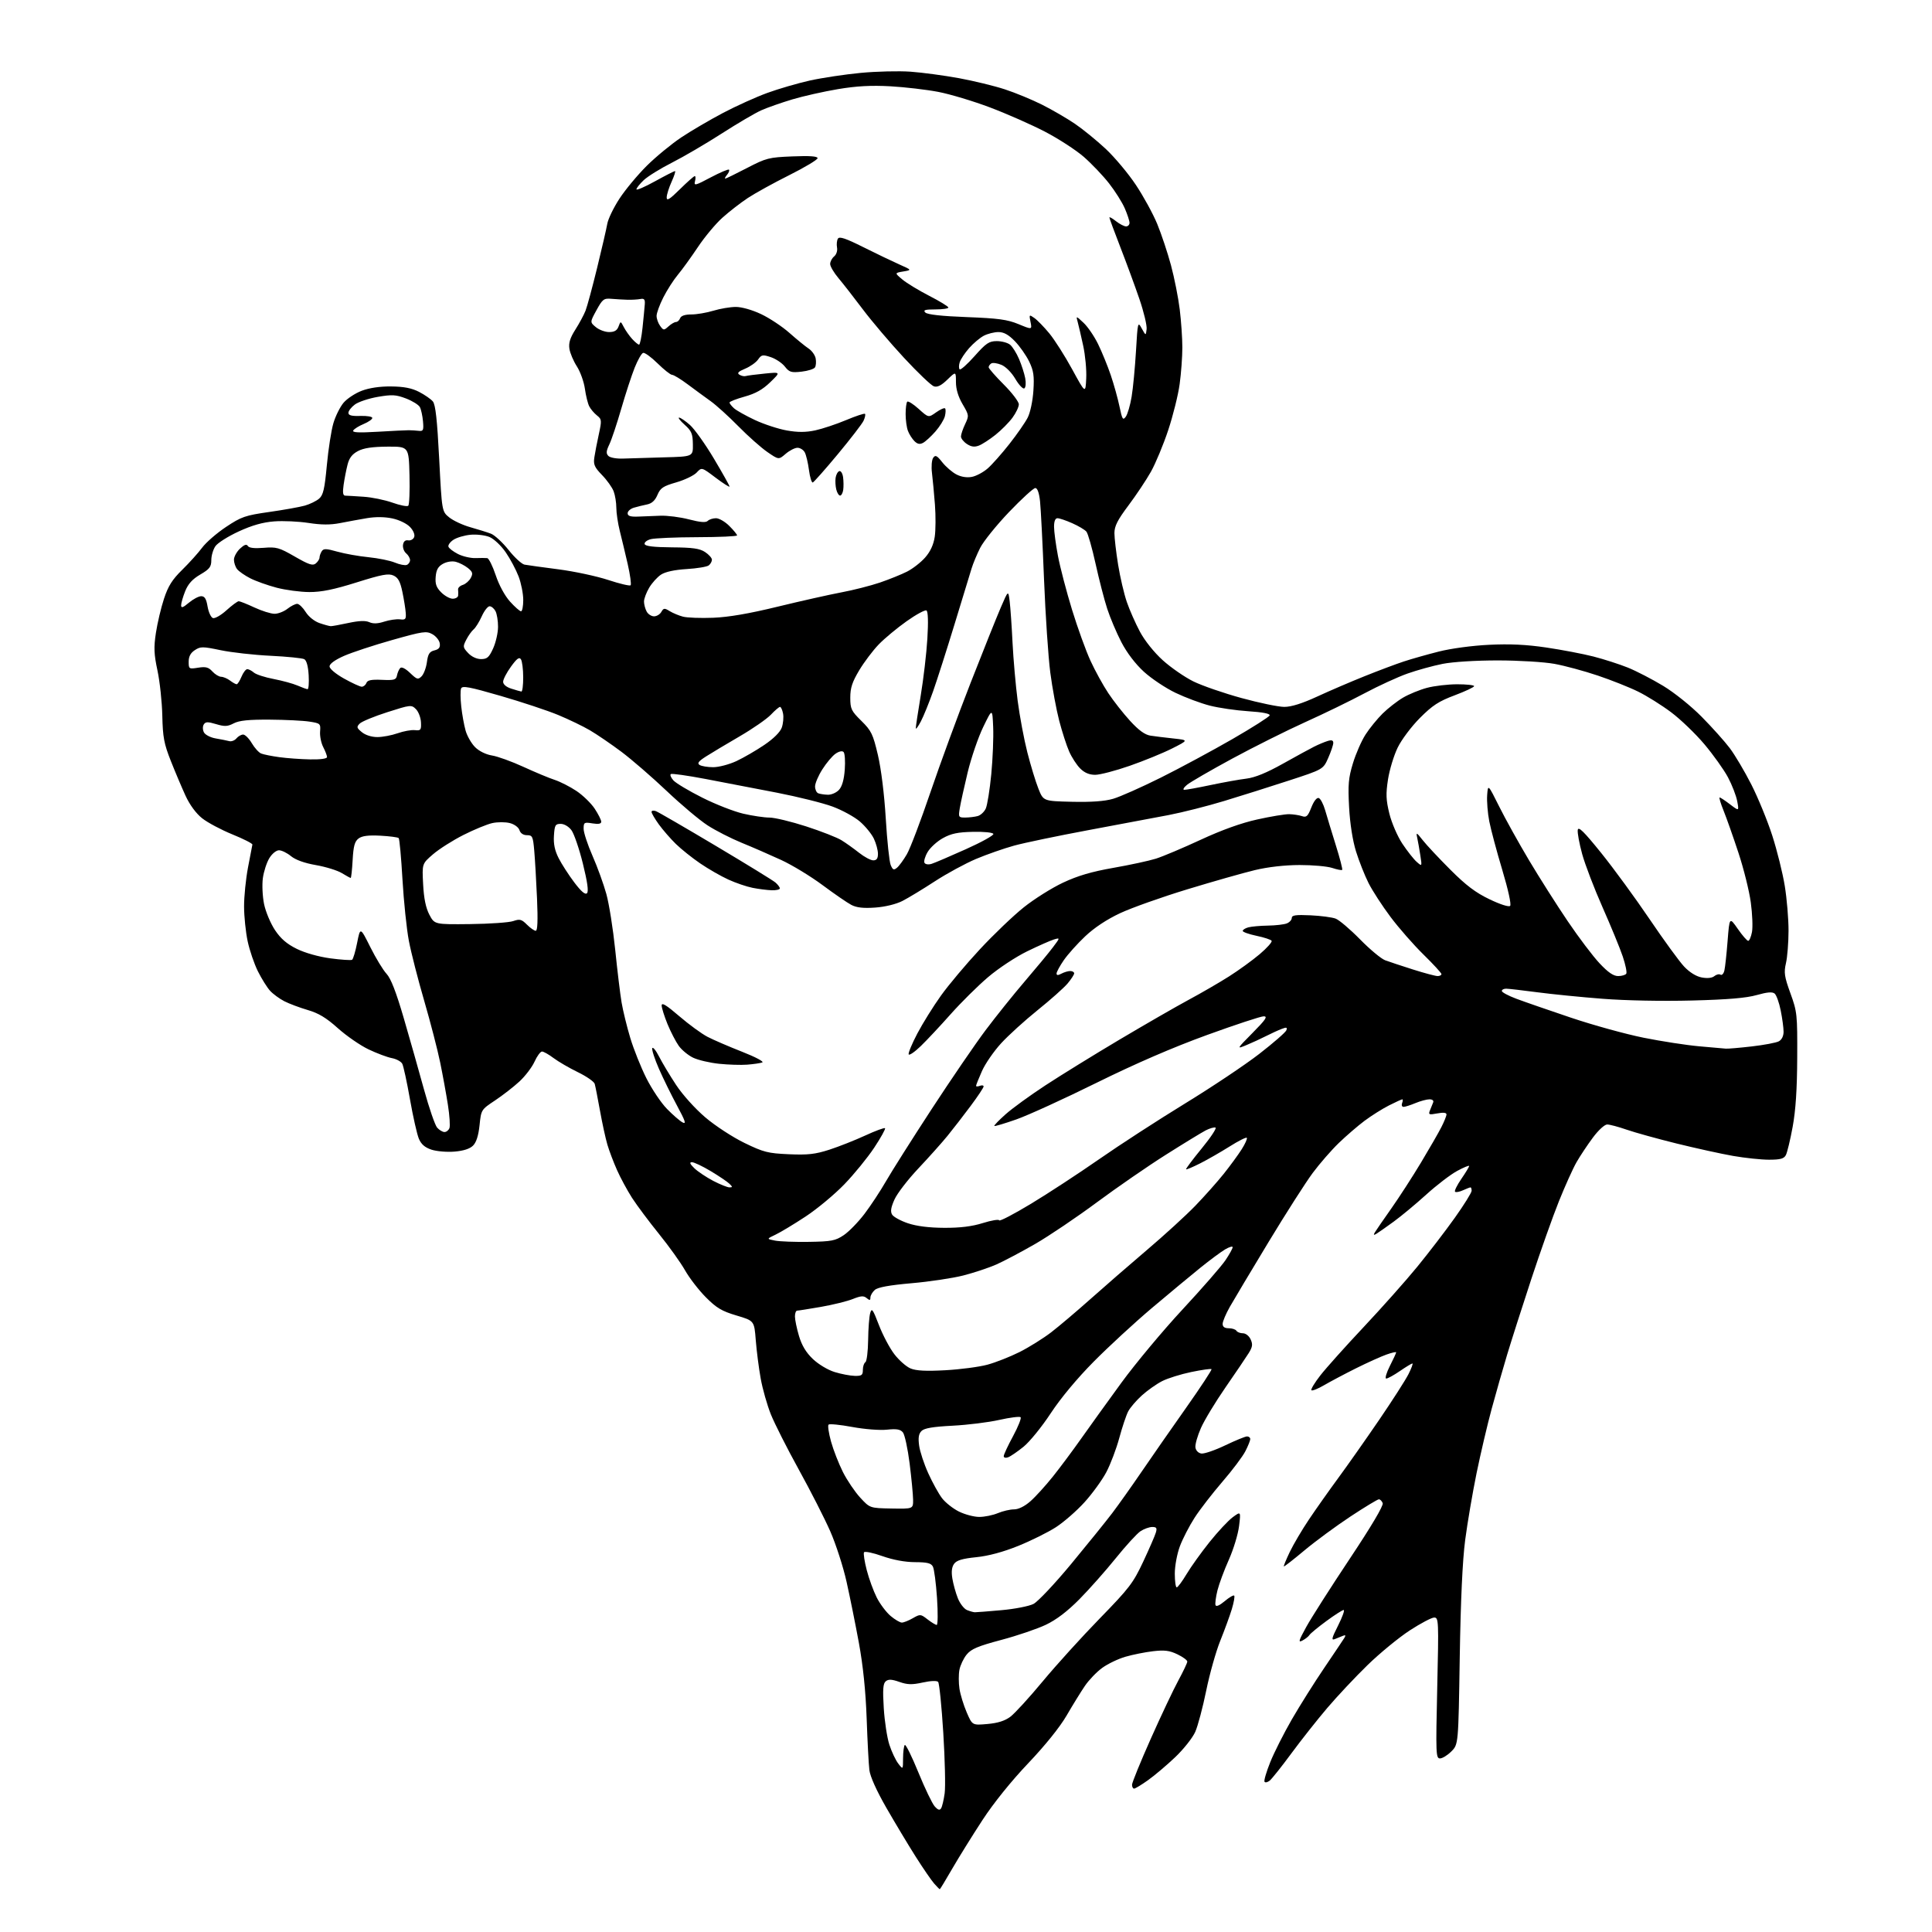 <?xml version="1.0" encoding="UTF-8" standalone="no"?>
<svg 
  version="1.1" 
  xmlns="http://www.w3.org/2000/svg" 
  xmlns:xlink="http://www.w3.org/1999/xlink" 
  xmlns:svg="http://www.w3.org/2000/svg"
  xmlns:rdf="http://www.w3.org/1999/02/22-rdf-syntax-ns#"
  xmlns:cc="http://creativecommons.org/ns#"
  xmlns:dc="http://purl.org/dc/elements/1.1/"
  viewBox="0 0 768 768"
  width="768"
  height="768"
>
<style>svg {background-color: white; }</style>"
<path stroke="none" fill="black" fill-rule="evenodd" d="M373.58,751.00C373.45,751.00 372.45,749.99 371.35,748.75C370.25,747.51 366.93,742.67 363.97,738.00C361.01,733.33 355.78,724.61 352.34,718.63C348.45,711.86 345.90,706.19 345.59,703.63C345.31,701.36 344.83,692.13 344.51,683.12C344.12,672.21 343.09,662.19 341.43,653.12C340.05,645.63 337.84,634.66 336.51,628.74C335.19,622.82 332.28,613.82 330.05,608.74C327.82,603.66 322.20,592.62 317.55,584.21C312.91,575.80 307.90,565.90 306.42,562.21C304.95,558.53 303.13,552.13 302.39,548.00C301.64,543.88 300.77,537.02 300.43,532.77C299.83,525.03 299.83,525.03 292.76,522.93C286.91,521.19 284.81,519.94 280.56,515.66C277.74,512.82 274.04,508.02 272.33,505.00C270.63,501.98 265.96,495.45 261.95,490.50C257.95,485.55 253.12,479.08 251.22,476.13C249.33,473.17 246.65,468.22 245.28,465.13C243.90,462.03 242.17,457.48 241.44,455.00C240.71,452.52 239.39,446.45 238.50,441.50C237.61,436.55 236.67,431.76 236.41,430.86C236.15,429.96 233.14,427.87 229.72,426.21C226.30,424.55 221.95,422.02 220.06,420.60C218.16,419.17 216.09,418.00 215.46,418.00C214.82,418.00 213.49,419.81 212.49,422.02C211.49,424.23 208.78,427.79 206.46,429.93C204.14,432.07 199.77,435.46 196.76,437.46C191.30,441.09 191.27,441.12 190.63,447.28C190.20,451.40 189.34,454.11 188.05,455.39C186.78,456.67 184.26,457.48 180.67,457.78C177.68,458.03 173.56,457.68 171.52,457.01C168.88,456.13 167.43,454.87 166.49,452.63C165.77,450.90 164.18,443.86 162.97,436.99C161.76,430.12 160.38,423.76 159.91,422.87C159.44,421.97 157.58,420.96 155.78,420.62C153.97,420.28 149.80,418.71 146.50,417.14C143.20,415.57 137.72,411.78 134.31,408.73C129.71,404.60 126.64,402.75 122.34,401.50C119.16,400.57 114.97,399.00 113.03,398.01C111.09,397.01 108.54,395.14 107.36,393.85C106.18,392.56 104.01,389.08 102.53,386.13C101.06,383.18 99.21,377.78 98.44,374.13C97.67,370.48 97.03,364.29 97.02,360.36C97.01,356.43 97.71,349.46 98.58,344.86C99.46,340.26 100.24,336.16 100.33,335.74C100.43,335.33 96.85,333.50 92.39,331.69C87.92,329.87 82.52,326.99 80.37,325.29C77.95,323.38 75.44,319.97 73.77,316.35C72.29,313.13 69.65,306.90 67.91,302.50C65.20,295.66 64.71,293.05 64.52,284.50C64.40,279.00 63.53,270.93 62.60,266.56C61.20,260.01 61.09,257.39 61.98,251.56C62.57,247.68 64.01,241.58 65.19,238.01C66.85,232.96 68.46,230.40 72.43,226.51C75.24,223.75 78.81,219.79 80.36,217.70C81.91,215.61 86.19,211.90 89.86,209.46C95.95,205.41 97.45,204.89 107.02,203.52C112.78,202.70 119.15,201.56 121.17,200.99C123.19,200.42 125.74,199.17 126.84,198.23C128.49,196.81 129.04,194.43 129.93,184.92C130.52,178.56 131.69,171.04 132.53,168.22C133.36,165.40 135.18,161.76 136.55,160.12C137.93,158.48 141.17,156.34 143.76,155.35C146.77,154.20 150.99,153.57 155.48,153.62C160.52,153.67 163.65,154.27 166.57,155.77C168.80,156.92 171.28,158.63 172.07,159.58C173.12,160.85 173.78,166.81 174.58,182.31C175.66,203.32 175.66,203.32 178.58,205.68C180.19,206.98 183.97,208.74 187.00,209.59C190.03,210.44 193.70,211.59 195.17,212.15C196.64,212.72 199.79,215.63 202.17,218.62C204.55,221.62 207.40,224.24 208.50,224.45C209.60,224.66 215.68,225.50 222.01,226.32C228.33,227.14 237.23,229.05 241.78,230.55C246.33,232.05 250.33,233.00 250.68,232.65C251.02,232.31 250.50,228.53 249.53,224.26C248.55,219.99 247.13,214.04 246.37,211.04C245.62,208.04 245.00,203.90 245.00,201.86C245.00,199.81 244.52,196.86 243.94,195.32C243.36,193.77 241.28,190.85 239.32,188.84C236.32,185.75 235.84,184.65 236.26,181.84C236.53,180.00 237.33,175.86 238.04,172.63C239.25,167.09 239.21,166.66 237.28,165.13C236.15,164.23 234.78,162.60 234.22,161.50C233.66,160.40 232.88,157.25 232.50,154.50C232.11,151.75 230.68,147.77 229.32,145.65C227.96,143.54 226.62,140.39 226.35,138.65C225.99,136.33 226.62,134.32 228.73,131.00C230.30,128.53 232.12,125.15 232.76,123.50C233.41,121.85 235.48,114.20 237.36,106.50C239.25,98.80 241.06,90.92 241.40,88.99C241.73,87.06 243.90,82.56 246.23,78.99C248.56,75.42 253.45,69.54 257.10,65.91C260.75,62.29 266.95,57.20 270.86,54.59C274.78,51.99 282.24,47.61 287.45,44.87C292.65,42.13 300.56,38.56 305.01,36.94C309.47,35.31 317.07,33.10 321.89,32.02C326.72,30.95 335.81,29.58 342.09,28.98C348.36,28.38 357.32,28.16 362.00,28.50C366.68,28.84 375.30,30.00 381.17,31.07C387.03,32.15 395.25,34.14 399.43,35.51C403.61,36.87 410.28,39.63 414.26,41.63C418.24,43.63 424.09,47.03 427.26,49.18C430.43,51.33 435.96,55.84 439.55,59.19C443.13,62.55 448.53,68.99 451.53,73.51C454.54,78.02 458.36,85.01 460.02,89.04C461.68,93.07 464.14,100.44 465.48,105.43C466.82,110.42 468.39,118.31 468.96,122.97C469.53,127.63 470.00,134.46 470.00,138.15C470.00,141.84 469.52,148.38 468.93,152.68C468.35,156.98 466.30,165.22 464.38,171.00C462.46,176.78 459.37,184.20 457.52,187.50C455.67,190.80 451.64,196.84 448.57,200.93C444.23,206.72 443.00,209.14 443.00,211.93C443.01,213.89 443.67,219.55 444.47,224.50C445.27,229.45 446.83,236.10 447.92,239.28C449.01,242.45 451.36,247.78 453.14,251.11C455.05,254.69 458.76,259.33 462.22,262.46C465.45,265.38 470.92,269.16 474.38,270.87C477.84,272.57 486.45,275.55 493.51,277.48C500.57,279.42 508.23,281.00 510.53,281.00C513.33,281.00 517.68,279.63 523.61,276.89C528.50,274.63 537.00,270.98 542.50,268.78C548.00,266.57 554.98,263.95 558.00,262.96C561.02,261.96 567.27,260.19 571.89,259.02C576.70,257.79 585.22,256.64 591.89,256.32C600.15,255.91 606.73,256.22 614.69,257.40C620.85,258.31 629.28,259.92 633.43,260.98C637.59,262.05 643.73,264.03 647.10,265.38C650.46,266.74 656.77,270.00 661.12,272.63C665.60,275.34 672.25,280.68 676.47,284.96C680.57,289.11 685.58,294.70 687.61,297.39C689.64,300.08 693.49,306.57 696.16,311.81C698.83,317.05 702.58,326.18 704.49,332.11C706.40,338.03 708.65,347.06 709.48,352.19C710.31,357.31 710.98,365.32 710.97,370.00C710.96,374.68 710.50,380.46 709.95,382.85C709.08,386.62 709.31,388.20 711.72,394.85C714.39,402.19 714.50,403.23 714.42,420.50C714.37,432.99 713.81,441.39 712.61,447.93C711.66,453.12 710.44,458.18 709.90,459.18C709.14,460.61 707.72,461.00 703.21,461.00C700.07,461.00 693.66,460.32 688.96,459.50C684.26,458.68 674.13,456.45 666.46,454.56C658.78,452.66 649.84,450.18 646.59,449.05C643.34,447.92 639.87,447.00 638.88,447.00C637.85,447.00 635.37,449.28 633.17,452.25C631.02,455.14 628.11,459.52 626.69,462.00C625.27,464.48 622.13,471.45 619.70,477.50C617.27,483.55 612.32,497.50 608.70,508.50C605.08,519.50 600.77,533.00 599.11,538.50C597.45,544.00 594.69,553.67 592.97,560.00C591.25,566.33 588.54,577.89 586.94,585.69C585.35,593.50 583.31,605.43 582.43,612.19C581.36,620.37 580.64,636.06 580.27,658.96C579.73,693.43 579.73,693.43 576.94,696.21C575.41,697.75 573.37,699.00 572.42,699.00C570.79,699.00 570.72,697.17 571.32,671.00C571.94,644.16 571.89,643.00 570.11,643.00C569.09,643.00 564.71,645.31 560.38,648.13C556.05,650.96 548.51,657.14 543.64,661.88C538.77,666.62 531.53,674.33 527.56,679.00C523.59,683.67 517.19,691.77 513.34,697.00C509.49,702.23 505.62,707.08 504.76,707.80C503.89,708.51 502.95,708.72 502.66,708.26C502.38,707.81 503.41,704.30 504.95,700.47C506.49,696.63 510.35,689.00 513.52,683.50C516.70,678.00 522.49,668.79 526.40,663.03C530.30,657.27 533.90,651.91 534.39,651.12C535.03,650.08 534.89,649.84 533.89,650.24C533.13,650.55 531.67,651.14 530.67,651.54C529.13,652.16 529.33,651.29 531.93,646.14C533.63,642.76 534.62,640.00 534.12,640.00C533.63,640.00 530.52,641.99 527.22,644.42C523.92,646.85 520.92,649.32 520.55,649.91C520.19,650.50 518.94,651.50 517.79,652.11C515.98,653.08 516.19,652.31 519.28,646.70C521.26,643.10 529.03,630.92 536.56,619.61C545.10,606.79 550.02,598.49 549.65,597.53C549.33,596.69 548.64,596.00 548.13,596.00C547.61,596.00 542.54,599.07 536.85,602.82C531.16,606.58 522.92,612.64 518.55,616.29C514.18,619.95 510.49,622.82 510.35,622.68C510.20,622.54 511.26,619.97 512.69,616.96C514.13,613.96 517.57,608.12 520.34,604.00C523.11,599.88 528.36,592.45 532.00,587.50C535.64,582.55 542.92,572.20 548.18,564.50C553.44,556.80 558.71,548.59 559.89,546.25C561.07,543.91 561.78,542.00 561.45,542.00C561.13,542.00 558.90,543.35 556.50,545.00C554.10,546.65 551.65,548.00 551.05,548.00C550.46,548.00 551.10,545.76 552.48,543.03C553.87,540.30 555.00,537.85 555.00,537.58C555.00,537.31 553.26,537.70 551.13,538.46C548.99,539.21 543.55,541.67 539.03,543.92C534.51,546.18 528.81,549.20 526.36,550.63C523.91,552.07 521.64,552.97 521.31,552.65C520.99,552.32 522.57,549.68 524.83,546.78C527.09,543.87 534.85,535.21 542.07,527.53C549.29,519.85 558.90,509.05 563.41,503.53C567.92,498.01 574.63,489.27 578.31,484.09C581.99,478.92 585.00,474.08 585.00,473.34C585.00,472.61 584.80,472.00 584.55,472.00C584.30,472.00 582.95,472.52 581.54,473.16C580.14,473.80 578.73,474.06 578.40,473.73C578.07,473.41 579.20,471.12 580.90,468.64C582.61,466.16 584.00,463.86 584.00,463.51C584.00,463.16 581.85,464.05 579.21,465.48C576.58,466.91 571.07,471.13 566.96,474.86C562.86,478.58 557.02,483.43 554.00,485.63C550.98,487.83 547.87,490.01 547.10,490.47C546.06,491.09 545.91,490.94 546.52,489.90C546.97,489.13 549.91,484.87 553.04,480.43C556.17,475.98 561.49,467.77 564.85,462.17C568.22,456.56 571.88,450.20 572.98,448.03C574.09,445.86 575.00,443.59 575.00,442.99C575.00,442.29 573.73,442.15 571.34,442.60C568.02,443.22 567.75,443.10 568.43,441.39C568.85,440.35 569.42,438.94 569.70,438.25C570.01,437.50 569.42,437.00 568.23,437.00C567.14,437.00 564.63,437.67 562.65,438.50C560.68,439.32 558.55,440.00 557.93,440.00C557.30,440.00 557.05,439.32 557.36,438.50C557.68,437.68 557.71,437.00 557.44,437.00C557.16,437.00 554.77,438.10 552.13,439.43C549.49,440.77 545.11,443.53 542.41,445.55C539.71,447.58 535.11,451.54 532.18,454.37C529.26,457.19 524.60,462.54 521.83,466.26C519.06,469.98 511.15,482.35 504.25,493.76C497.35,505.17 490.43,516.75 488.87,519.50C487.31,522.25 486.03,525.29 486.02,526.25C486.01,527.44 486.78,528.00 488.44,528.00C489.78,528.00 491.16,528.45 491.50,529.00C491.84,529.55 493.00,530.00 494.08,530.00C495.19,530.00 496.53,531.06 497.15,532.43C498.05,534.41 497.90,535.44 496.38,537.88C495.35,539.53 491.21,545.65 487.19,551.46C483.16,557.28 478.75,564.57 477.39,567.66C476.02,570.76 475.03,574.23 475.20,575.39C475.38,576.63 476.35,577.62 477.57,577.80C478.71,577.96 482.97,576.50 487.04,574.55C491.11,572.60 495.02,571.00 495.72,571.00C496.42,571.00 497.00,571.47 497.00,572.04C497.00,572.61 496.13,574.79 495.06,576.87C494.00,578.96 489.89,584.43 485.92,589.02C481.96,593.62 476.99,600.04 474.89,603.29C472.79,606.55 470.15,611.65 469.03,614.64C467.90,617.67 467.00,622.49 467.00,625.54C467.00,628.54 467.34,631.00 467.77,631.00C468.19,631.00 469.95,628.63 471.68,625.73C473.41,622.84 477.52,617.10 480.82,612.98C484.11,608.87 488.25,604.43 490.03,603.12C493.26,600.75 493.26,600.75 492.55,606.62C492.16,609.86 490.33,615.88 488.49,620.00C486.64,624.12 484.61,629.61 483.96,632.19C483.32,634.77 482.97,637.41 483.18,638.05C483.43,638.79 484.80,638.20 486.83,636.49C488.62,634.98 490.32,633.99 490.61,634.28C490.90,634.57 490.48,636.98 489.67,639.65C488.86,642.32 486.79,647.98 485.08,652.22C483.36,656.47 480.85,665.39 479.49,672.05C478.13,678.71 476.17,686.09 475.13,688.44C474.09,690.80 470.50,695.33 467.17,698.50C463.83,701.68 458.97,705.79 456.37,707.64C453.77,709.49 451.28,711.00 450.82,711.00C450.37,711.00 450.00,710.31 450.00,709.46C450.00,708.61 453.35,700.40 457.44,691.21C461.53,682.02 466.47,671.58 468.42,668.00C470.36,664.42 471.96,661.05 471.97,660.50C471.97,659.95 470.20,658.65 468.03,657.61C464.88,656.10 462.91,655.85 458.33,656.39C455.16,656.76 450.24,657.75 447.38,658.58C444.51,659.41 440.37,661.40 438.17,662.99C435.97,664.58 432.86,667.82 431.25,670.19C429.64,672.56 426.37,677.86 423.99,681.96C421.32,686.56 415.48,693.82 408.74,700.91C402.03,707.97 395.02,716.66 390.58,723.45C386.61,729.53 381.21,738.21 378.58,742.75C375.96,747.29 373.71,751.00 373.58,751.00zM374.11,718.82C374.53,718.15 375.16,715.47 375.52,712.87C375.88,710.27 375.63,699.45 374.97,688.82C374.31,678.19 373.39,669.09 372.92,668.58C372.40,668.03 369.97,668.13 366.78,668.83C362.52,669.76 360.72,669.71 357.50,668.58C354.47,667.52 353.16,667.46 352.11,668.33C351.03,669.22 350.85,671.54 351.31,678.99C351.63,684.22 352.63,690.76 353.53,693.53C354.43,696.30 356.02,699.68 357.06,701.03C358.96,703.50 358.96,703.50 358.98,698.92C358.99,696.40 359.30,694.03 359.67,693.66C360.04,693.29 362.47,698.19 365.06,704.54C367.65,710.89 370.58,716.98 371.56,718.07C372.88,719.53 373.55,719.73 374.11,718.82zM392.50,685.32C396.66,684.95 399.46,684.07 401.65,682.42C403.38,681.12 409.20,674.76 414.57,668.28C419.95,661.80 430.14,650.57 437.21,643.32C448.88,631.35 450.46,629.28 454.43,620.82C456.83,615.69 459.10,610.49 459.46,609.25C460.01,607.42 459.74,607.00 458.03,607.00C456.88,607.00 454.79,607.75 453.39,608.66C451.99,609.58 447.56,614.42 443.54,619.41C439.51,624.41 433.01,631.74 429.09,635.71C424.29,640.56 419.92,643.89 415.73,645.88C412.30,647.51 404.32,650.22 398.00,651.90C388.68,654.38 386.07,655.49 384.25,657.73C383.02,659.25 381.73,661.98 381.38,663.80C381.04,665.61 381.05,668.99 381.40,671.30C381.75,673.61 383.05,677.83 384.27,680.67C386.50,685.85 386.50,685.85 392.50,685.32zM372.35,645.94C372.81,645.97 372.87,641.16 372.48,635.25C372.08,629.34 371.35,623.71 370.84,622.75C370.12,621.37 368.60,621.00 363.71,620.98C359.77,620.97 355.03,620.09 350.75,618.58C347.04,617.26 343.76,616.58 343.46,617.06C343.17,617.54 343.65,620.72 344.54,624.14C345.42,627.56 347.22,632.47 348.52,635.05C349.83,637.63 352.31,640.92 354.03,642.37C355.75,643.82 357.76,645.00 358.50,645.00C359.23,645.00 361.20,644.22 362.86,643.26C365.79,641.58 365.98,641.60 368.69,643.71C370.24,644.91 371.88,645.91 372.35,645.94zM387.50,640.90C388.05,640.92 392.82,640.54 398.09,640.07C403.37,639.60 409.11,638.48 410.84,637.58C412.58,636.68 419.30,629.55 425.78,621.73C432.26,613.90 439.61,604.80 442.12,601.50C444.62,598.20 449.89,590.77 453.83,585.00C457.77,579.23 465.72,567.79 471.51,559.60C477.29,551.40 481.83,544.50 481.59,544.26C481.35,544.02 477.75,544.53 473.58,545.39C469.42,546.25 464.19,547.88 461.96,549.02C459.73,550.16 456.10,552.72 453.89,554.72C451.68,556.72 449.23,559.58 448.46,561.08C447.68,562.58 446.09,567.34 444.92,571.66C443.75,575.97 441.44,582.07 439.78,585.21C438.12,588.35 434.23,593.72 431.13,597.14C428.03,600.57 422.92,605.03 419.77,607.07C416.62,609.11 409.87,612.46 404.77,614.52C398.71,616.96 392.93,618.52 388.07,619.01C382.57,619.57 380.29,620.25 379.28,621.63C378.35,622.90 378.12,624.78 378.58,627.50C378.94,629.70 379.92,633.23 380.76,635.33C381.60,637.44 383.23,639.55 384.39,640.02C385.55,640.49 386.95,640.89 387.50,640.90zM389.28,603.00C391.36,603.00 394.68,602.33 396.65,601.50C398.63,600.67 401.52,600.00 403.09,600.00C404.86,600.00 407.31,598.79 409.60,596.78C411.62,595.01 415.64,590.58 418.55,586.94C421.45,583.30 426.49,576.54 429.75,571.91C433.00,567.29 440.23,557.26 445.80,549.62C451.38,541.99 462.31,528.88 470.10,520.50C477.89,512.11 485.55,503.32 487.13,500.97C488.71,498.62 490.00,496.29 490.00,495.79C490.00,495.29 488.65,495.68 487.01,496.65C485.36,497.63 480.93,500.91 477.15,503.96C473.37,507.01 464.71,514.21 457.89,519.96C451.08,525.72 440.68,535.30 434.78,541.26C428.18,547.92 421.61,555.82 417.68,561.80C414.17,567.15 409.31,573.12 406.90,575.08C404.48,577.04 401.71,578.94 400.75,579.29C399.75,579.66 399.00,579.46 399.00,578.84C399.00,578.23 400.66,574.66 402.70,570.90C404.73,567.14 406.08,563.75 405.71,563.37C405.33,563.00 401.53,563.47 397.26,564.43C392.99,565.40 384.63,566.43 378.68,566.74C370.85,567.14 367.43,567.72 366.32,568.83C365.19,569.95 364.94,571.52 365.37,574.65C365.69,577.01 367.32,581.96 369.00,585.65C370.67,589.34 373.13,593.80 374.47,595.55C375.81,597.31 378.84,599.70 381.20,600.87C383.57,602.04 387.20,603.00 389.28,603.00zM354.40,599.66C363.00,599.81 363.00,599.81 362.97,596.16C362.95,594.15 362.33,587.66 361.59,581.74C360.84,575.83 359.64,570.27 358.91,569.39C357.88,568.16 356.41,567.91 352.54,568.32C349.70,568.62 343.68,568.15 338.77,567.24C333.97,566.35 329.74,565.93 329.36,566.31C328.98,566.69 329.43,569.73 330.36,573.08C331.29,576.43 333.42,581.86 335.08,585.17C336.75,588.47 339.84,593.04 341.95,595.33C345.79,599.50 345.79,599.50 354.40,599.66zM339.75,546.93C342.55,546.99 343.00,546.66 343.00,544.56C343.00,543.22 343.45,541.84 344.00,541.50C344.55,541.16 345.04,537.20 345.10,532.69C345.15,528.19 345.52,523.38 345.91,522.00C346.53,519.80 346.94,520.37 349.37,526.69C350.89,530.65 353.64,535.87 355.50,538.29C357.35,540.72 360.26,543.28 361.98,543.99C364.20,544.91 368.15,545.11 375.79,544.69C381.68,544.37 389.20,543.38 392.50,542.49C395.80,541.60 401.57,539.32 405.32,537.44C409.07,535.55 414.71,532.03 417.86,529.61C421.01,527.19 428.06,521.21 433.54,516.33C439.02,511.45 449.12,502.67 456.00,496.82C462.88,490.98 471.48,483.11 475.12,479.35C478.76,475.58 483.85,469.87 486.43,466.65C489.00,463.43 492.24,459.00 493.63,456.80C495.01,454.61 495.91,452.57 495.62,452.29C495.33,452.00 492.26,453.55 488.80,455.74C485.33,457.92 480.09,460.93 477.15,462.42C474.21,463.91 471.66,464.99 471.48,464.82C471.31,464.64 474.10,460.91 477.69,456.53C481.28,452.16 483.75,448.42 483.18,448.23C482.60,448.03 480.85,448.54 479.28,449.35C477.71,450.17 470.59,454.51 463.46,459.02C456.33,463.52 443.98,472.05 436.00,477.96C428.02,483.88 417.00,491.31 411.51,494.48C406.01,497.65 399.06,501.32 396.07,502.65C393.09,503.97 387.17,505.93 382.94,507.02C378.70,508.10 369.45,509.49 362.37,510.10C353.51,510.88 348.95,511.71 347.75,512.77C346.79,513.62 346.00,514.97 346.00,515.78C346.00,516.96 345.71,517.01 344.51,516.01C343.32,515.02 342.22,515.09 339.00,516.38C336.78,517.27 331.10,518.67 326.36,519.50C321.62,520.32 317.35,521.00 316.87,521.00C316.39,521.00 316.00,522.04 316.00,523.32C316.00,524.59 316.72,528.08 317.61,531.07C318.72,534.82 320.42,537.65 323.12,540.22C325.32,542.32 329.10,544.59 331.76,545.40C334.37,546.21 337.96,546.89 339.75,546.93zM321.58,493.66C330.51,493.52 332.08,493.22 335.39,491.00C337.44,489.62 341.14,485.83 343.62,482.57C346.10,479.31 349.95,473.46 352.19,469.57C354.42,465.68 362.56,452.82 370.27,441.00C377.98,429.18 387.67,415.00 391.80,409.50C395.93,404.00 402.97,395.23 407.45,390.00C411.93,384.77 416.91,378.75 418.52,376.61C421.45,372.72 421.45,372.72 418.97,373.45C417.61,373.85 412.82,375.97 408.32,378.16C403.78,380.37 396.85,384.95 392.75,388.45C388.69,391.91 382.02,398.52 377.93,403.12C373.84,407.73 368.49,413.45 366.03,415.83C363.57,418.21 361.40,419.69 361.20,419.11C361.01,418.54 362.57,414.80 364.67,410.81C366.77,406.82 370.97,400.07 374.01,395.82C377.05,391.56 384.03,383.26 389.51,377.37C394.99,371.47 402.86,363.95 406.99,360.66C411.12,357.36 418.12,352.96 422.55,350.88C428.40,348.13 433.89,346.51 442.55,344.99C449.12,343.84 456.75,342.19 459.50,341.33C462.25,340.46 470.24,337.09 477.27,333.83C485.64,329.95 493.38,327.16 499.77,325.75C505.12,324.56 510.85,323.61 512.50,323.65C514.15,323.69 516.43,324.04 517.57,324.43C519.32,325.03 519.89,324.50 521.28,320.97C522.26,318.47 523.43,316.97 524.21,317.22C524.92,317.45 526.07,319.64 526.77,322.07C527.47,324.51 529.37,330.75 530.99,335.94C532.62,341.14 533.77,345.57 533.54,345.79C533.32,346.02 531.53,345.67 529.57,345.02C527.60,344.37 521.76,343.85 516.59,343.86C510.70,343.88 504.06,344.63 498.84,345.88C494.25,346.98 482.18,350.41 472.00,353.51C461.82,356.61 449.80,360.88 445.27,363.00C440.01,365.46 434.99,368.78 431.40,372.18C428.30,375.10 424.47,379.38 422.88,381.68C421.30,383.98 420.00,386.36 420.00,386.97C420.00,387.75 420.56,387.77 421.93,387.04C423.00,386.47 424.57,386.00 425.43,386.00C426.30,386.00 427.00,386.42 427.00,386.92C427.00,387.43 425.82,389.25 424.37,390.97C422.93,392.68 417.57,397.45 412.47,401.55C407.36,405.66 400.82,411.60 397.93,414.76C395.04,417.92 391.62,422.88 390.34,425.78C389.05,428.68 388.00,431.32 388.00,431.64C388.00,431.95 388.68,431.95 389.50,431.64C390.32,431.32 391.00,431.43 391.00,431.89C391.00,432.34 388.69,435.82 385.86,439.61C383.04,443.40 378.90,448.75 376.66,451.50C374.42,454.25 369.19,460.10 365.04,464.50C360.89,468.90 356.62,474.45 355.56,476.84C354.14,480.01 353.89,481.62 354.64,482.84C355.21,483.75 358.03,485.30 360.92,486.27C364.37,487.43 369.31,488.05 375.34,488.08C381.71,488.11 386.39,487.53 390.71,486.18C394.12,485.11 397.04,484.63 397.21,485.10C397.37,485.58 403.06,482.61 409.85,478.51C416.64,474.41 428.79,466.46 436.85,460.85C444.91,455.23 460.24,445.29 470.92,438.75C481.60,432.22 494.94,423.31 500.55,418.96C506.17,414.61 511.02,410.38 511.34,409.57C511.80,408.37 511.44,408.26 509.49,409.01C508.16,409.51 505.37,410.79 503.28,411.85C501.20,412.91 497.70,414.52 495.50,415.43C491.50,417.09 491.50,417.09 497.97,410.54C503.17,405.28 504.03,404.00 502.34,404.00C501.19,404.00 491.03,407.35 479.77,411.44C466.18,416.38 451.42,422.77 435.89,430.43C423.03,436.79 408.70,443.33 404.05,444.97C399.41,446.60 395.45,447.78 395.26,447.59C395.07,447.40 397.07,445.32 399.71,442.97C402.34,440.62 409.45,435.45 415.50,431.49C421.55,427.52 434.82,419.33 445.00,413.28C455.18,407.24 467.55,400.11 472.50,397.45C477.45,394.79 484.65,390.62 488.50,388.18C492.35,385.74 497.87,381.74 500.76,379.29C503.65,376.84 505.78,374.45 505.49,373.98C505.20,373.52 502.50,372.62 499.48,372.00C496.47,371.37 494.00,370.49 494.00,370.05C494.00,369.60 495.01,368.96 496.25,368.63C497.49,368.30 500.98,367.99 504.00,367.94C507.02,367.90 510.40,367.51 511.50,367.08C512.60,366.65 513.50,365.67 513.50,364.90C513.50,363.81 515.08,363.58 520.94,363.85C525.04,364.04 529.54,364.63 530.94,365.17C532.35,365.70 536.70,369.40 540.62,373.39C544.53,377.38 549.03,381.13 550.62,381.72C552.20,382.31 557.20,383.97 561.72,385.40C566.23,386.83 570.62,388.00 571.47,388.00C572.31,388.00 573.00,387.65 573.00,387.22C573.00,386.80 569.80,383.31 565.88,379.47C561.97,375.64 556.07,368.92 552.79,364.54C549.50,360.16 545.56,354.09 544.02,351.04C542.49,347.99 540.25,342.35 539.05,338.50C537.70,334.15 536.65,327.49 536.29,320.90C535.80,311.88 536.03,309.26 537.82,303.40C538.97,299.60 541.22,294.48 542.82,292.00C544.41,289.52 547.47,285.77 549.61,283.65C551.75,281.54 555.41,278.69 557.74,277.32C560.07,275.95 564.34,274.20 567.24,273.43C570.13,272.65 575.54,272.02 579.25,272.01C582.96,272.01 586.00,272.34 585.99,272.75C585.98,273.16 582.50,274.80 578.25,276.40C571.92,278.77 569.42,280.40 564.44,285.40C561.07,288.78 557.13,294.03 555.60,297.18C554.08,300.30 552.35,306.00 551.75,309.85C550.86,315.61 550.96,317.99 552.30,323.45C553.21,327.12 555.50,332.42 557.45,335.37C559.39,338.28 561.94,341.53 563.13,342.58C565.30,344.50 565.30,344.50 564.60,340.00C564.22,337.52 563.66,334.38 563.36,333.00C562.87,330.74 563.08,330.84 565.57,334.00C567.08,335.93 572.03,341.21 576.56,345.74C582.77,351.95 586.60,354.85 592.11,357.48C596.38,359.53 599.78,360.62 600.30,360.10C600.83,359.57 599.53,353.66 597.19,345.85C594.98,338.51 592.66,329.80 592.01,326.50C591.37,323.20 591.00,318.52 591.17,316.09C591.50,311.69 591.50,311.69 595.94,320.59C598.38,325.49 603.73,335.12 607.83,342.00C611.93,348.88 618.83,359.75 623.18,366.17C627.52,372.60 633.22,380.13 635.84,382.92C639.23,386.54 641.36,388.00 643.24,388.00C644.69,388.00 646.15,387.57 646.47,387.05C646.79,386.53 646.16,383.45 645.07,380.21C643.98,376.97 640.37,368.19 637.05,360.69C633.73,353.20 630.08,343.66 628.94,339.51C627.80,335.35 627.01,331.05 627.18,329.93C627.43,328.38 629.59,330.51 636.50,339.07C641.45,345.21 650.10,357.05 655.73,365.37C661.36,373.69 667.53,382.16 669.44,384.20C671.64,386.53 674.24,388.14 676.47,388.56C678.70,388.98 680.56,388.78 681.47,388.03C682.26,387.37 683.37,387.11 683.93,387.45C684.48,387.80 685.18,387.05 685.47,385.79C685.77,384.53 686.34,379.23 686.75,374.00C687.50,364.50 687.50,364.50 690.80,369.25C692.61,371.86 694.47,374.00 694.94,374.00C695.40,374.00 696.07,372.42 696.44,370.49C696.80,368.56 696.59,363.28 695.97,358.74C695.36,354.21 693.15,345.32 691.06,339.00C688.98,332.68 686.32,325.14 685.15,322.25C683.98,319.36 683.28,317.00 683.58,317.00C683.88,317.00 685.75,318.23 687.72,319.74C691.31,322.48 691.31,322.48 690.57,318.49C690.16,316.29 688.51,312.02 686.90,309.00C685.29,305.98 681.07,300.07 677.54,295.87C674.00,291.67 668.04,285.94 664.30,283.14C660.56,280.33 654.68,276.65 651.23,274.95C647.78,273.24 640.53,270.36 635.12,268.54C629.71,266.72 621.96,264.62 617.89,263.89C613.83,263.15 603.75,262.53 595.50,262.53C586.73,262.52 577.59,263.09 573.50,263.89C569.65,264.65 563.35,266.39 559.50,267.75C555.65,269.11 547.94,272.65 542.37,275.62C536.80,278.59 526.23,283.74 518.87,287.05C511.52,290.37 498.45,296.90 489.84,301.56C481.22,306.23 473.12,310.92 471.84,311.99C470.55,313.06 470.07,313.95 470.77,313.97C471.46,313.99 476.19,313.13 481.27,312.06C486.35,310.99 492.75,309.84 495.50,309.51C498.90,309.09 503.54,307.19 510.00,303.57C515.23,300.64 520.85,297.57 522.50,296.75C524.15,295.93 526.51,294.94 527.75,294.56C529.36,294.06 530.00,294.27 530.00,295.31C530.00,296.10 529.09,298.79 527.99,301.29C525.98,305.84 525.98,305.84 512.24,310.32C504.68,312.79 493.12,316.44 486.54,318.43C479.97,320.43 470.07,322.93 464.54,324.00C459.02,325.06 444.60,327.77 432.50,330.02C420.40,332.28 407.18,335.03 403.12,336.15C399.06,337.27 392.25,339.65 388.00,341.44C383.74,343.24 376.37,347.24 371.61,350.34C366.86,353.44 361.06,356.95 358.74,358.14C356.20,359.43 351.87,360.49 347.93,360.77C343.24,361.11 340.53,360.81 338.43,359.72C336.82,358.88 331.67,355.34 326.98,351.85C322.29,348.36 314.87,343.85 310.48,341.83C306.09,339.81 299.03,336.73 294.78,335.00C290.53,333.26 284.46,330.16 281.28,328.10C278.10,326.05 270.77,319.88 265.00,314.41C259.22,308.93 251.12,301.92 247.00,298.83C242.88,295.75 237.25,291.91 234.50,290.30C231.75,288.69 226.07,285.95 221.87,284.21C217.68,282.47 207.41,279.06 199.05,276.64C186.50,273.01 183.75,272.49 183.29,273.69C182.98,274.49 183.01,277.70 183.35,280.82C183.69,283.95 184.47,288.26 185.08,290.42C185.69,292.58 187.39,295.54 188.85,297.00C190.44,298.59 193.15,299.93 195.58,300.32C197.82,300.67 203.44,302.71 208.08,304.84C212.71,306.97 218.30,309.30 220.49,310.01C222.69,310.73 226.57,312.71 229.13,314.41C231.68,316.11 234.95,319.28 236.39,321.45C237.82,323.62 239.00,325.96 239.00,326.64C239.00,327.49 237.92,327.70 235.50,327.31C232.22,326.77 232.00,326.91 232.00,329.46C232.00,330.95 233.59,335.79 235.53,340.20C237.47,344.61 239.94,351.43 241.03,355.36C242.12,359.29 243.70,369.25 244.55,377.50C245.39,385.75 246.53,395.20 247.09,398.50C247.65,401.80 249.20,408.15 250.55,412.62C251.89,417.08 254.77,424.28 256.95,428.62C259.13,432.95 262.81,438.44 265.13,440.80C267.44,443.17 270.23,445.59 271.32,446.17C272.89,447.01 272.44,445.64 269.16,439.56C266.89,435.35 263.64,428.74 261.95,424.89C260.26,421.03 259.06,417.34 259.28,416.69C259.50,416.04 260.72,417.52 261.99,420.00C263.25,422.48 266.31,427.57 268.78,431.31C271.33,435.18 276.34,440.74 280.38,444.18C284.31,447.53 291.27,452.07 295.93,454.33C303.55,458.03 305.25,458.46 313.59,458.83C321.14,459.16 324.07,458.83 329.66,457.03C333.42,455.81 339.83,453.28 343.91,451.40C347.98,449.52 351.54,448.21 351.81,448.48C352.09,448.75 350.14,452.24 347.50,456.24C344.85,460.23 339.50,466.79 335.62,470.80C331.74,474.82 324.81,480.58 320.22,483.60C315.64,486.62 310.27,489.85 308.29,490.79C304.69,492.50 304.69,492.50 308.09,493.16C309.97,493.52 316.03,493.75 321.58,493.66zM289.96,472.00C291.25,472.00 291.25,471.82 289.96,470.56C289.16,469.77 285.83,467.52 282.56,465.56C279.29,463.60 275.93,462.00 275.08,462.00C273.96,462.00 274.22,462.65 276.02,464.40C277.39,465.71 280.75,467.96 283.49,469.40C286.24,470.83 289.15,472.00 289.96,472.00zM176.69,450.00C177.44,450.00 178.33,449.30 178.66,448.44C178.99,447.59 178.72,443.43 178.05,439.19C177.39,434.96 176.01,427.39 174.98,422.37C173.96,417.36 171.10,406.33 168.64,397.87C166.17,389.42 163.42,378.68 162.53,374.00C161.64,369.32 160.50,358.35 159.99,349.62C159.49,340.88 158.81,333.47 158.48,333.15C158.16,332.82 154.88,332.40 151.20,332.20C146.41,331.95 143.94,332.27 142.54,333.31C141.00,334.47 140.49,336.30 140.18,341.89C139.96,345.80 139.61,349.00 139.41,349.00C139.21,349.00 137.61,348.13 135.86,347.06C134.11,346.00 129.48,344.57 125.59,343.89C121.04,343.10 117.49,341.82 115.67,340.33C114.12,339.05 111.97,338.00 110.91,338.00C109.81,338.00 108.14,339.36 107.06,341.14C106.01,342.87 104.85,346.44 104.49,349.08C104.13,351.71 104.35,356.37 104.98,359.42C105.62,362.48 107.57,367.12 109.32,369.74C111.61,373.17 114.03,375.25 118.00,377.20C121.27,378.81 126.68,380.33 131.34,380.96C135.65,381.53 139.53,381.79 139.96,381.53C140.38,381.26 141.29,378.23 141.97,374.77C143.21,368.50 143.21,368.50 147.21,376.50C149.41,380.90 152.32,385.68 153.67,387.12C155.37,388.94 157.47,394.34 160.47,404.62C162.86,412.81 166.48,425.57 168.52,433.00C170.56,440.43 172.93,447.29 173.77,448.25C174.62,449.21 175.93,450.00 176.69,450.00zM297.00,423.22C294.52,423.41 289.51,423.25 285.84,422.87C282.18,422.49 277.56,421.41 275.57,420.47C273.59,419.53 270.99,417.39 269.81,415.73C268.63,414.07 266.62,410.19 265.35,407.11C264.09,404.02 263.04,400.69 263.02,399.70C263.01,398.39 264.87,399.52 270.01,403.94C273.86,407.25 278.92,410.95 281.26,412.16C283.59,413.37 289.77,416.04 295.00,418.09C300.35,420.19 303.84,422.05 303.00,422.35C302.18,422.64 299.48,423.03 297.00,423.22zM686.00,416.85C686.83,416.93 691.49,416.53 696.36,415.97C701.23,415.41 706.07,414.50 707.11,413.94C708.27,413.32 709.00,411.85 709.00,410.13C709.00,408.59 708.49,404.79 707.86,401.68C707.24,398.56 706.15,395.54 705.45,394.96C704.53,394.20 702.51,394.37 698.33,395.55C694.18,396.73 686.77,397.36 672.56,397.72C660.94,398.03 646.12,397.74 637.06,397.03C628.50,396.37 616.77,395.20 611.00,394.43C605.23,393.67 599.71,393.03 598.75,393.02C597.79,393.01 597.00,393.42 597.00,393.93C597.00,394.44 599.59,395.83 602.75,397.01C605.91,398.20 615.70,401.59 624.50,404.55C633.30,407.51 646.28,411.09 653.35,412.51C660.42,413.93 670.32,415.46 675.35,415.91C680.38,416.36 685.17,416.78 686.00,416.85zM212.97,370.00C213.69,370.00 213.85,365.92 213.48,357.25C213.17,350.24 212.68,341.69 212.38,338.25C211.88,332.51 211.65,332.00 209.49,332.00C208.02,332.00 206.90,331.25 206.50,330.01C206.14,328.88 204.50,327.66 202.69,327.19C200.93,326.73 197.79,326.73 195.69,327.19C193.60,327.66 188.42,329.79 184.19,331.93C179.96,334.07 174.54,337.51 172.13,339.59C167.77,343.35 167.77,343.35 168.20,351.50C168.49,357.11 169.26,360.88 170.67,363.58C172.73,367.50 172.73,367.50 186.89,367.34C194.68,367.25 202.39,366.71 204.03,366.14C206.62,365.24 207.33,365.42 209.46,367.55C210.81,368.90 212.39,370.00 212.97,370.00zM233.34,355.06C234.04,354.36 233.52,350.64 231.70,343.28C230.24,337.37 228.19,331.40 227.16,330.02C226.07,328.55 224.28,327.50 222.89,327.50C220.75,327.50 220.47,327.99 220.20,332.19C219.98,335.50 220.54,338.13 222.08,341.15C223.28,343.51 226.07,347.83 228.28,350.76C231.04,354.41 232.63,355.77 233.34,355.06zM306.75,353.89C304.96,353.83 301.55,353.40 299.18,352.93C296.80,352.46 292.45,350.98 289.51,349.63C286.57,348.29 281.54,345.40 278.33,343.21C275.12,341.02 270.77,337.54 268.65,335.47C266.54,333.41 263.50,329.91 261.90,327.71C260.31,325.50 259.00,323.27 259.00,322.74C259.00,322.22 259.79,322.09 260.75,322.45C261.71,322.82 272.40,329.01 284.50,336.22C296.60,343.42 307.29,349.99 308.25,350.81C309.21,351.64 310.00,352.69 310.00,353.15C310.00,353.62 308.54,353.95 306.75,353.89zM356.58,344.93C357.43,344.23 359.19,341.82 360.49,339.58C361.80,337.34 366.01,326.27 369.84,315.00C373.67,303.73 380.86,284.15 385.81,271.50C390.76,258.85 396.16,245.37 397.81,241.54C400.81,234.57 400.81,234.57 401.36,239.04C401.66,241.49 402.18,248.90 402.50,255.50C402.83,262.10 403.75,272.50 404.54,278.60C405.34,284.71 407.07,293.93 408.39,299.10C409.71,304.27 411.68,310.74 412.77,313.47C414.74,318.45 414.74,318.45 426.12,318.72C433.84,318.90 439.11,318.52 442.50,317.53C445.25,316.73 453.80,312.93 461.50,309.09C469.20,305.25 481.99,298.35 489.93,293.78C497.86,289.20 504.51,284.97 504.71,284.38C504.94,283.69 501.86,283.09 496.23,282.73C491.36,282.41 484.49,281.41 480.94,280.50C477.40,279.60 471.27,277.31 467.33,275.43C463.39,273.55 457.72,269.77 454.72,267.03C451.33,263.93 447.95,259.49 445.76,255.27C443.83,251.55 441.30,245.57 440.14,242.00C438.97,238.43 436.89,230.37 435.51,224.10C434.13,217.84 432.49,212.09 431.87,211.34C431.25,210.59 428.71,209.08 426.24,207.99C423.77,206.89 421.13,206.00 420.37,206.00C419.48,206.00 419.00,207.18 419.00,209.39C419.00,211.25 419.70,216.49 420.56,221.02C421.42,225.56 423.94,235.17 426.15,242.38C428.37,249.60 431.67,258.74 433.50,262.69C435.32,266.65 438.50,272.43 440.57,275.54C442.63,278.65 446.53,283.61 449.23,286.56C452.67,290.32 455.10,292.08 457.32,292.43C459.07,292.70 463.20,293.21 466.50,293.56C472.50,294.21 472.50,294.21 465.93,297.53C462.32,299.35 454.74,302.45 449.08,304.42C443.43,306.39 437.25,308.00 435.36,308.00C433.01,308.00 431.11,307.20 429.39,305.48C428.00,304.10 426.03,301.06 425.01,298.73C423.98,296.40 422.20,290.90 421.05,286.50C419.91,282.10 418.31,273.50 417.51,267.39C416.71,261.27 415.59,244.62 415.02,230.39C414.46,216.15 413.74,202.14 413.43,199.25C413.06,195.88 412.39,194.00 411.55,194.00C410.83,194.00 406.13,198.29 401.11,203.54C396.10,208.79 390.93,215.20 389.63,217.79C388.33,220.38 386.79,224.07 386.21,226.00C385.62,227.93 382.60,237.82 379.49,248.00C376.38,258.18 372.53,270.23 370.93,274.78C369.32,279.34 367.13,284.74 366.05,286.78C364.97,288.83 364.07,290.05 364.04,289.50C364.02,288.95 364.90,283.10 366.00,276.50C367.10,269.90 368.29,259.73 368.64,253.90C369.05,247.22 368.92,243.07 368.29,242.68C367.74,242.34 364.19,244.26 360.40,246.95C356.60,249.64 351.61,253.79 349.31,256.17C347.01,258.55 343.52,263.17 341.56,266.44C338.77,271.10 338.00,273.44 338.00,277.30C338.00,281.79 338.38,282.60 342.41,286.56C346.39,290.49 347.02,291.80 348.98,300.13C350.28,305.69 351.53,315.76 352.11,325.43C352.64,334.27 353.52,342.56 354.06,343.85C354.89,345.83 355.30,346.00 356.58,344.93zM370.33,343.39C371.53,343.02 377.62,340.41 383.88,337.60C390.14,334.80 395.09,332.05 394.88,331.50C394.66,330.93 391.16,330.57 386.77,330.67C380.75,330.79 378.10,331.35 374.82,333.17C372.50,334.45 369.76,336.95 368.73,338.72C367.69,340.49 367.15,342.43 367.51,343.01C367.88,343.61 369.12,343.78 370.33,343.39zM347.14,342.00C348.48,342.00 349.00,341.27 349.00,339.40C349.00,337.97 348.27,335.26 347.37,333.37C346.47,331.48 343.96,328.41 341.79,326.55C339.62,324.69 334.75,322.03 330.97,320.63C327.19,319.23 317.21,316.74 308.80,315.10C300.38,313.46 287.65,311.01 280.50,309.66C273.35,308.30 267.13,307.42 266.68,307.70C266.24,307.97 266.69,309.10 267.68,310.21C268.68,311.32 273.84,314.40 279.14,317.06C284.43,319.73 291.78,322.60 295.45,323.45C299.12,324.30 303.81,325.00 305.88,325.00C307.94,325.00 314.51,326.58 320.47,328.51C326.43,330.44 332.74,332.91 334.49,334.00C336.25,335.08 339.39,337.33 341.48,338.98C343.57,340.64 346.11,342.00 347.14,342.00zM383.70,324.99C385.24,324.98 387.46,324.72 388.63,324.40C389.80,324.09 391.25,322.74 391.86,321.41C392.47,320.08 393.45,313.93 394.05,307.74C394.64,301.56 394.98,293.12 394.80,289.00C394.48,281.50 394.48,281.50 390.84,289.00C388.84,293.12 386.07,301.23 384.67,307.00C383.28,312.77 381.87,319.19 381.53,321.25C380.94,324.84 381.03,325.00 383.70,324.99zM329.10,315.92C330.52,315.96 332.52,315.08 333.53,313.96C334.75,312.62 335.53,309.87 335.81,305.89C336.05,302.57 335.84,299.44 335.33,298.93C334.78,298.38 333.51,298.66 332.10,299.64C330.83,300.53 328.49,303.31 326.90,305.83C325.30,308.34 324.00,311.39 324.00,312.61C324.00,313.83 324.56,315.06 325.25,315.34C325.94,315.62 327.67,315.88 329.10,315.92zM283.50,304.97C285.70,304.98 289.84,303.89 292.71,302.56C295.57,301.22 300.59,298.32 303.85,296.10C307.55,293.59 310.15,291.00 310.78,289.20C311.33,287.62 311.56,285.12 311.28,283.66C311.00,282.20 310.45,281.00 310.07,281.00C309.69,281.00 308.05,282.39 306.44,284.10C304.82,285.80 299.23,289.68 294.00,292.72C288.77,295.76 282.75,299.36 280.61,300.73C277.64,302.63 277.05,303.42 278.11,304.09C278.88,304.57 281.30,304.97 283.50,304.97zM123.25,301.87C127.38,301.95 130.00,301.59 130.00,300.95C130.00,300.37 129.32,298.59 128.49,296.98C127.66,295.38 127.10,292.60 127.24,290.81C127.49,287.66 127.34,287.52 123.00,286.85C120.53,286.46 113.42,286.11 107.20,286.07C98.88,286.02 95.12,286.40 92.93,287.53C90.45,288.82 89.30,288.87 85.90,287.85C82.56,286.85 81.69,286.88 80.99,288.01C80.51,288.79 80.55,290.16 81.08,291.15C81.60,292.12 83.71,293.20 85.76,293.54C87.82,293.89 90.22,294.37 91.11,294.61C91.99,294.85 93.29,294.36 93.98,293.52C94.68,292.69 95.88,292.00 96.66,292.00C97.43,292.00 98.97,293.53 100.08,295.41C101.19,297.29 102.86,299.14 103.80,299.53C104.73,299.91 107.97,300.57 111.00,300.98C114.03,301.40 119.54,301.80 123.25,301.87zM149.99,293.00C152.05,293.00 155.68,292.32 158.04,291.49C160.39,290.66 163.49,290.09 164.91,290.24C167.26,290.48 167.49,290.19 167.34,287.12C167.25,285.25 166.35,282.90 165.34,281.89C163.55,280.11 163.22,280.14 154.00,283.09C148.77,284.76 143.82,286.80 143.00,287.63C141.67,288.96 141.76,289.34 143.86,291.06C145.27,292.22 147.74,293.00 149.99,293.00zM207.25,274.90C207.66,274.95 207.99,272.41 207.98,269.25C207.98,266.09 207.57,262.88 207.09,262.11C206.42,261.05 205.48,261.73 203.11,265.01C201.40,267.37 200.00,270.07 200.00,271.01C200.00,272.05 201.26,273.12 203.25,273.75C205.04,274.33 206.84,274.84 207.25,274.90zM122.26,273.96C122.68,273.98 122.88,271.48 122.70,268.39C122.49,264.81 121.85,262.51 120.94,262.03C120.15,261.61 114.10,261.00 107.50,260.68C100.90,260.36 91.99,259.36 87.70,258.46C80.54,256.97 79.70,256.96 77.45,258.44C75.75,259.55 75.00,260.97 75.00,263.03C75.00,265.93 75.12,266.00 78.76,265.42C81.79,264.94 82.90,265.23 84.42,266.91C85.46,268.06 87.03,269.01 87.90,269.03C88.78,269.05 90.37,269.72 91.44,270.53C92.51,271.34 93.69,272.00 94.07,272.00C94.45,272.00 95.32,270.65 96.00,269.00C96.68,267.35 97.72,266.00 98.29,266.00C98.87,266.00 100.05,266.61 100.92,267.36C101.79,268.11 105.32,269.26 108.76,269.91C112.20,270.57 116.48,271.74 118.26,272.51C120.04,273.29 121.84,273.94 122.26,273.96zM143.78,272.98C144.49,272.99 145.32,272.33 145.64,271.50C146.07,270.37 147.59,270.06 151.82,270.25C156.74,270.47 157.47,270.25 157.81,268.50C158.02,267.40 158.60,266.08 159.09,265.56C159.64,264.98 161.15,265.73 163.01,267.51C165.75,270.13 166.17,270.26 167.59,268.84C168.45,267.98 169.40,265.45 169.70,263.22C170.13,259.97 170.73,259.03 172.69,258.54C174.49,258.09 175.05,257.36 174.81,255.75C174.64,254.55 173.32,252.91 171.89,252.11C169.49,250.76 168.18,250.95 155.89,254.42C148.52,256.50 139.91,259.34 136.75,260.73C133.15,262.32 131.00,263.88 131.00,264.90C131.00,265.84 133.43,267.88 136.75,269.74C139.91,271.51 143.08,272.96 143.78,272.98zM191.22,262.00C193.64,262.00 194.41,261.32 196.03,257.75C197.09,255.41 197.97,251.56 197.98,249.18C197.99,246.81 197.53,244.00 196.96,242.93C196.40,241.87 195.34,241.00 194.62,241.00C193.89,241.00 192.49,242.80 191.50,245.01C190.50,247.21 189.06,249.54 188.28,250.18C187.50,250.83 186.19,252.67 185.36,254.28C183.94,257.02 183.98,257.35 186.10,259.60C187.46,261.05 189.48,262.00 191.22,262.00zM131.50,248.91C132.05,248.92 135.22,248.35 138.54,247.63C142.70,246.74 145.27,246.64 146.80,247.32C148.33,248.01 150.18,247.94 152.76,247.10C154.82,246.44 157.62,246.03 159.00,246.20C161.20,246.46 161.47,246.15 161.29,243.62C161.18,242.04 160.58,238.30 159.96,235.31C159.09,231.14 158.27,229.63 156.41,228.78C154.42,227.87 151.85,228.35 141.75,231.52C132.72,234.36 127.79,235.36 123.00,235.35C119.42,235.34 113.58,234.56 110.00,233.63C106.42,232.69 101.70,231.01 99.50,229.89C97.30,228.77 94.94,227.12 94.25,226.24C93.56,225.35 93.00,223.66 93.00,222.48C93.00,221.31 94.08,219.34 95.39,218.10C97.10,216.50 98.00,216.19 98.52,217.04C99.01,217.82 101.15,218.07 104.81,217.77C109.86,217.35 110.97,217.66 117.20,221.25C122.78,224.47 124.32,224.98 125.53,223.98C126.34,223.31 127.01,222.25 127.02,221.63C127.02,221.01 127.42,219.89 127.89,219.14C128.61,218.01 129.62,218.03 134.13,219.30C137.08,220.13 142.65,221.12 146.50,221.50C150.35,221.89 155.05,222.84 156.95,223.63C158.84,224.42 160.98,224.84 161.70,224.56C162.41,224.29 163.00,223.43 163.00,222.65C163.00,221.88 162.30,220.67 161.45,219.96C160.60,219.25 160.04,217.74 160.20,216.59C160.40,215.23 161.11,214.60 162.26,214.80C163.23,214.96 164.30,214.37 164.64,213.50C165.00,212.55 164.34,210.92 163.01,209.51C161.72,208.14 158.71,206.67 155.99,206.09C152.95,205.44 149.28,205.40 145.86,205.98C142.91,206.48 138.09,207.36 135.15,207.94C131.34,208.68 127.73,208.67 122.65,207.88C118.72,207.27 112.58,206.99 109.00,207.26C104.46,207.61 100.21,208.81 94.89,211.26C90.71,213.18 86.54,215.81 85.64,217.10C84.74,218.39 84.00,220.88 84.00,222.63C84.00,225.33 83.34,226.20 79.62,228.38C76.49,230.21 74.78,232.10 73.62,234.99C72.73,237.22 72.00,239.75 72.00,240.61C72.00,241.81 72.72,241.58 75.08,239.59C76.77,238.17 78.98,237.00 79.99,237.00C81.36,237.00 82.00,238.04 82.51,241.07C82.89,243.31 83.83,245.38 84.61,245.68C85.39,245.98 87.80,244.61 90.01,242.61C92.21,240.62 94.41,239.00 94.90,239.00C95.40,239.00 98.21,240.12 101.15,241.49C104.09,242.86 107.68,243.98 109.12,243.99C110.55,244.00 112.87,243.10 114.27,242.00C115.67,240.90 117.42,240.02 118.16,240.04C118.90,240.06 120.41,241.52 121.52,243.29C122.69,245.15 125.00,247.00 127.02,247.69C128.93,248.35 130.95,248.90 131.50,248.91zM283.50,245.57C289.62,245.33 297.84,243.92 309.18,241.15C318.35,238.92 329.71,236.37 334.43,235.48C339.15,234.60 346.06,232.84 349.78,231.58C353.49,230.31 358.37,228.34 360.61,227.20C362.86,226.05 366.08,223.54 367.78,221.60C369.84,219.25 371.10,216.52 371.57,213.39C371.96,210.81 371.99,205.04 371.65,200.57C371.30,196.10 370.77,190.43 370.47,187.97C370.16,185.51 370.38,182.82 370.95,182.00C371.82,180.74 372.41,181.03 374.58,183.77C376.01,185.57 378.54,187.75 380.21,188.61C382.13,189.60 384.39,189.95 386.37,189.56C388.09,189.22 390.90,187.72 392.61,186.22C394.33,184.73 398.21,180.35 401.24,176.50C404.27,172.65 407.55,167.93 408.53,166.00C409.54,164.03 410.53,159.37 410.79,155.33C411.17,149.39 410.88,147.38 409.10,143.70C407.91,141.25 405.36,137.62 403.42,135.62C400.92,133.05 399.04,132.00 396.90,132.00C395.25,132.00 392.64,132.65 391.10,133.45C389.56,134.25 386.92,136.47 385.24,138.38C383.55,140.30 381.87,142.83 381.50,144.01C381.12,145.19 381.12,146.45 381.48,146.82C381.85,147.18 384.52,144.81 387.42,141.54C392.00,136.39 393.17,135.60 396.25,135.60C398.21,135.60 400.59,136.25 401.54,137.04C402.49,137.83 404.09,140.37 405.08,142.70C406.08,145.02 407.18,148.46 407.54,150.34C407.90,152.27 407.75,154.04 407.18,154.39C406.64,154.72 405.04,153.04 403.63,150.64C402.15,148.11 399.82,145.76 398.10,145.04C396.46,144.36 394.64,144.10 394.06,144.46C393.48,144.82 393.00,145.51 393.00,145.98C393.00,146.45 395.70,149.54 399.00,152.84C402.30,156.14 405.00,159.69 405.00,160.73C405.00,161.76 403.86,164.16 402.46,166.06C401.07,167.95 398.03,171.01 395.71,172.86C393.40,174.70 390.43,176.63 389.12,177.13C387.39,177.80 386.07,177.62 384.37,176.50C383.06,175.65 382.00,174.30 382.00,173.51C382.00,172.72 382.74,170.52 383.64,168.62C385.24,165.27 385.22,165.04 382.64,160.66C380.90,157.68 380.00,154.69 380.00,151.88C380.00,147.61 380.00,147.61 376.60,150.90C374.20,153.23 372.63,154.02 371.25,153.58C370.18,153.24 364.82,148.13 359.35,142.23C353.87,136.33 346.52,127.67 343.01,123.00C339.50,118.33 335.13,112.73 333.31,110.57C331.49,108.41 330.00,105.88 330.00,104.94C330.00,104.01 330.71,102.65 331.58,101.93C332.48,101.19 332.98,99.66 332.73,98.38C332.50,97.14 332.66,95.56 333.09,94.86C333.68,93.90 336.17,94.74 343.19,98.25C348.31,100.81 354.75,103.90 357.50,105.12C362.50,107.34 362.50,107.34 359.05,107.92C355.60,108.50 355.60,108.50 358.70,111.10C360.40,112.53 365.21,115.45 369.39,117.60C373.57,119.74 376.99,121.84 377.00,122.25C377.00,122.66 374.66,123.00 371.80,123.00C367.68,123.00 366.86,123.26 367.83,124.23C368.65,125.05 374.26,125.67 384.28,126.05C396.83,126.53 400.44,127.02 404.88,128.85C410.27,131.08 410.27,131.08 409.65,127.99C409.05,125.01 409.10,124.96 411.16,126.40C412.34,127.22 415.02,129.98 417.12,132.52C419.22,135.07 423.32,141.51 426.22,146.83C431.50,156.50 431.50,156.50 431.79,150.40C431.96,147.04 431.41,141.19 430.58,137.40C429.76,133.60 428.77,129.38 428.40,128.00C427.71,125.50 427.71,125.50 430.72,128.31C432.38,129.85 434.97,133.65 436.49,136.75C438.01,139.85 440.28,145.41 441.54,149.11C442.79,152.80 444.36,158.43 445.02,161.62C446.09,166.73 446.38,167.20 447.52,165.64C448.23,164.66 449.28,161.08 449.84,157.68C450.41,154.28 451.18,146.13 451.57,139.58C452.25,127.91 452.30,127.72 453.87,130.58C455.48,133.50 455.48,133.50 455.80,130.83C455.97,129.36 454.68,123.96 452.92,118.83C451.16,113.70 447.76,104.45 445.36,98.27C442.96,92.10 441.00,86.78 441.00,86.45C441.00,86.12 442.19,86.79 443.63,87.93C445.08,89.07 446.88,90.00 447.63,90.00C448.39,90.00 449.00,89.36 449.00,88.58C449.00,87.80 448.16,85.22 447.12,82.83C446.09,80.45 443.28,75.98 440.87,72.91C438.47,69.83 433.95,65.09 430.83,62.36C427.71,59.64 420.73,55.12 415.33,52.31C409.92,49.51 400.10,45.18 393.50,42.69C386.90,40.20 377.68,37.43 373.00,36.53C368.32,35.63 359.74,34.63 353.93,34.30C346.25,33.88 340.56,34.19 333.11,35.43C327.48,36.38 319.31,38.21 314.97,39.51C310.63,40.81 305.08,42.75 302.64,43.84C300.20,44.92 293.09,49.09 286.85,53.11C280.61,57.12 271.71,62.33 267.09,64.67C262.46,67.02 257.40,70.16 255.84,71.66C254.28,73.15 253.00,74.77 253.00,75.26C253.00,75.74 256.32,74.31 260.37,72.07C264.43,69.83 268.01,68.00 268.32,68.00C268.64,68.00 268.03,69.91 266.97,72.25C265.91,74.59 265.03,77.38 265.02,78.47C265.00,80.00 266.16,79.29 270.28,75.22C273.19,72.35 275.84,70.00 276.19,70.00C276.53,70.00 276.57,70.93 276.27,72.06C275.79,73.93 276.39,73.78 282.50,70.53C286.23,68.56 289.50,67.17 289.78,67.45C290.06,67.72 289.72,68.64 289.02,69.48C288.32,70.31 288.00,71.00 288.30,71.00C288.59,71.00 292.49,69.10 296.95,66.78C304.60,62.81 305.62,62.55 315.03,62.17C321.90,61.89 325.00,62.11 325.00,62.88C325.00,63.48 319.94,66.52 313.75,69.62C307.56,72.71 300.14,76.81 297.25,78.72C294.36,80.63 289.82,84.16 287.15,86.56C284.48,88.96 280.10,94.20 277.43,98.21C274.75,102.22 271.17,107.18 269.46,109.22C267.75,111.27 265.15,115.33 263.68,118.24C262.20,121.15 261.00,124.45 261.00,125.57C261.00,126.70 261.63,128.49 262.41,129.55C263.75,131.38 263.91,131.39 265.74,129.74C266.79,128.78 268.14,128.00 268.72,128.00C269.31,128.00 270.05,127.33 270.36,126.50C270.74,125.52 272.29,125.00 274.81,125.00C276.94,125.00 280.89,124.33 283.59,123.51C286.29,122.69 290.30,122.02 292.50,122.01C294.85,122.01 299.01,123.19 302.58,124.88C305.92,126.46 310.99,129.83 313.85,132.37C316.72,134.91 320.12,137.69 321.42,138.54C322.72,139.39 323.99,141.16 324.24,142.48C324.49,143.79 324.37,145.40 323.97,146.04C323.57,146.69 321.17,147.45 318.62,147.74C314.53,148.20 313.76,147.97 311.98,145.70C310.87,144.30 308.36,142.62 306.40,141.97C303.18,140.90 302.69,140.99 301.35,142.91C300.53,144.08 298.22,145.72 296.20,146.56C293.47,147.70 292.89,148.31 293.93,148.95C294.69,149.43 295.81,149.67 296.41,149.49C297.01,149.30 300.40,148.86 303.94,148.51C310.39,147.86 310.39,147.86 306.20,151.92C303.17,154.87 300.35,156.45 296.00,157.66C292.70,158.58 290.00,159.63 290.00,160.01C290.00,160.38 290.79,161.41 291.77,162.29C292.74,163.17 296.49,165.27 300.11,166.97C303.73,168.66 309.44,170.53 312.79,171.12C317.19,171.89 320.32,171.88 324.07,171.08C326.93,170.46 332.44,168.63 336.32,167.00C340.20,165.37 343.59,164.25 343.85,164.51C344.11,164.78 343.85,166.01 343.28,167.25C342.70,168.49 338.11,174.45 333.08,180.50C328.05,186.55 323.56,191.63 323.10,191.79C322.64,191.95 321.96,189.73 321.58,186.87C321.20,184.00 320.45,180.83 319.91,179.83C319.37,178.82 318.07,178.00 317.02,178.00C315.97,178.00 313.86,179.08 312.33,180.39C309.55,182.79 309.55,182.79 305.02,179.67C302.54,177.96 297.35,173.36 293.50,169.44C289.65,165.52 284.70,161.04 282.50,159.47C280.30,157.90 276.21,154.90 273.41,152.81C270.61,150.71 267.80,149.00 267.16,149.00C266.53,149.00 263.94,146.95 261.40,144.45C258.86,141.95 256.27,140.07 255.64,140.28C255.01,140.48 253.51,143.12 252.30,146.14C251.09,149.16 248.69,156.49 246.97,162.44C245.25,168.39 243.12,174.78 242.23,176.64C240.95,179.32 240.88,180.28 241.85,181.25C242.55,181.95 245.14,182.40 247.79,182.29C250.38,182.19 257.68,181.97 264.00,181.80C275.50,181.50 275.50,181.50 275.43,176.60C275.37,172.41 274.90,171.30 272.16,168.85C270.41,167.28 269.41,166.00 269.95,166.00C270.49,166.00 272.41,167.30 274.23,168.90C276.04,170.49 280.33,176.50 283.76,182.26C287.19,188.02 290.00,193.03 290.00,193.40C290.00,193.76 287.51,192.18 284.46,189.88C278.93,185.70 278.93,185.70 276.93,187.85C275.83,189.03 272.18,190.78 268.82,191.75C263.61,193.25 262.52,193.97 261.35,196.73C260.42,198.94 259.12,200.14 257.24,200.52C255.73,200.82 253.38,201.41 252.00,201.81C250.62,202.22 249.50,203.21 249.50,204.02C249.50,205.10 250.57,205.46 253.50,205.36C255.70,205.28 259.75,205.12 262.50,205.01C265.25,204.90 270.37,205.55 273.89,206.47C278.40,207.64 280.59,207.81 281.34,207.06C281.92,206.48 283.40,206.00 284.62,206.00C285.85,206.00 288.23,207.38 289.92,209.08C291.62,210.77 293.00,212.46 293.00,212.83C293.00,213.20 285.91,213.52 277.25,213.54C268.59,213.56 260.23,213.92 258.68,214.33C257.13,214.74 256.04,215.62 256.26,216.29C256.54,217.13 259.87,217.52 267.11,217.58C275.35,217.64 278.12,218.03 280.27,219.44C281.77,220.43 283.00,221.80 283.00,222.49C283.00,223.19 282.44,224.20 281.75,224.75C281.06,225.30 277.11,225.96 272.97,226.21C268.14,226.51 264.47,227.30 262.77,228.42C261.30,229.38 259.18,231.73 258.05,233.64C256.92,235.55 256.00,238.02 256.00,239.12C256.00,240.23 256.47,242.00 257.04,243.07C257.60,244.13 258.93,245.00 259.99,245.00C261.04,245.00 262.35,244.21 262.89,243.25C263.78,241.69 264.14,241.66 266.19,242.92C267.46,243.70 269.85,244.70 271.50,245.13C273.15,245.57 278.55,245.76 283.50,245.57zM207.12,243.00C207.60,243.00 208.00,240.98 208.00,238.51C208.00,236.04 207.17,231.84 206.16,229.17C205.14,226.50 202.84,222.17 201.04,219.56C199.22,216.91 196.36,214.21 194.59,213.47C192.85,212.75 189.45,212.34 187.04,212.57C184.63,212.80 181.58,213.70 180.27,214.56C178.95,215.42 178.05,216.66 178.26,217.31C178.47,217.97 180.19,219.28 182.07,220.24C183.96,221.19 187.07,221.91 189.00,221.85C190.93,221.78 193.03,221.78 193.67,221.86C194.31,221.94 195.83,224.99 197.05,228.64C198.36,232.59 200.67,236.84 202.74,239.14C204.66,241.26 206.63,243.00 207.12,243.00zM179.95,238.00C181.08,238.00 182.05,237.44 182.12,236.75C182.18,236.06 182.17,234.97 182.09,234.33C182.01,233.68 182.86,232.86 183.97,232.51C185.09,232.15 186.51,230.91 187.13,229.75C188.08,227.97 187.90,227.34 186.01,225.80C184.76,224.80 182.60,223.69 181.19,223.33C179.68,222.95 177.59,223.28 176.07,224.13C174.16,225.20 173.42,226.51 173.19,229.27C172.95,232.15 173.44,233.53 175.40,235.49C176.78,236.87 178.83,238.00 179.95,238.00zM162.28,201.05C162.72,200.65 162.94,195.19 162.78,188.92C162.50,177.50 162.50,177.50 154.00,177.55C147.99,177.59 144.56,178.10 142.29,179.31C139.97,180.54 138.81,182.06 138.14,184.76C137.62,186.82 136.92,190.41 136.59,192.75C136.15,195.82 136.33,197.01 137.24,197.03C137.93,197.04 141.20,197.24 144.50,197.46C147.80,197.67 152.97,198.73 156.00,199.81C159.03,200.89 161.85,201.44 162.28,201.05zM333.95,197.00C333.45,197.00 332.77,195.92 332.44,194.60C332.11,193.28 331.98,191.18 332.17,189.93C332.35,188.68 333.01,187.49 333.63,187.28C334.25,187.08 334.93,188.17 335.14,189.71C335.35,191.24 335.37,193.51 335.19,194.75C335.01,195.99 334.45,197.00 333.95,197.00zM366.93,176.04C365.63,176.73 364.69,176.54 363.49,175.34C362.58,174.43 361.42,172.61 360.92,171.28C360.41,169.95 360.00,166.95 360.00,164.60C360.00,162.25 360.29,160.04 360.65,159.68C361.01,159.33 363.05,160.62 365.19,162.55C369.09,166.07 369.09,166.07 372.10,163.93C373.76,162.75 375.37,162.03 375.68,162.34C375.99,162.65 375.95,164.04 375.61,165.44C375.26,166.83 373.57,169.56 371.85,171.52C370.13,173.48 367.92,175.51 366.93,176.04zM150.12,171.63C155.83,171.29 161.40,171.01 162.50,171.02C163.60,171.03 165.40,171.14 166.50,171.27C168.25,171.47 168.46,171.01 168.15,167.50C167.95,165.30 167.40,162.75 166.91,161.84C166.42,160.92 163.94,159.38 161.39,158.40C157.39,156.88 155.86,156.79 150.19,157.76C146.59,158.38 142.48,159.75 141.07,160.80C139.65,161.85 138.50,163.34 138.50,164.11C138.50,165.12 139.78,165.46 143.25,165.34C145.86,165.25 148.00,165.61 148.00,166.14C148.00,166.67 146.46,167.75 144.57,168.54C142.68,169.32 140.82,170.48 140.43,171.11C139.92,171.94 142.48,172.08 150.12,171.63zM254.03,137.00C254.41,137.00 255.03,133.96 255.42,130.25C255.81,126.54 256.21,122.38 256.31,121.00C256.46,119.00 256.10,118.57 254.50,118.87C253.40,119.07 251.15,119.20 249.50,119.16C247.85,119.11 244.98,118.95 243.12,118.79C240.02,118.52 239.54,118.88 237.12,123.29C234.50,128.08 234.50,128.08 236.86,130.04C238.16,131.12 240.54,132.00 242.14,132.00C244.24,132.00 245.29,131.38 245.88,129.79C246.70,127.57 246.70,127.57 247.98,130.04C248.68,131.39 250.17,133.51 251.30,134.75C252.43,135.99 253.66,137.00 254.03,137.00z" />

</svg>